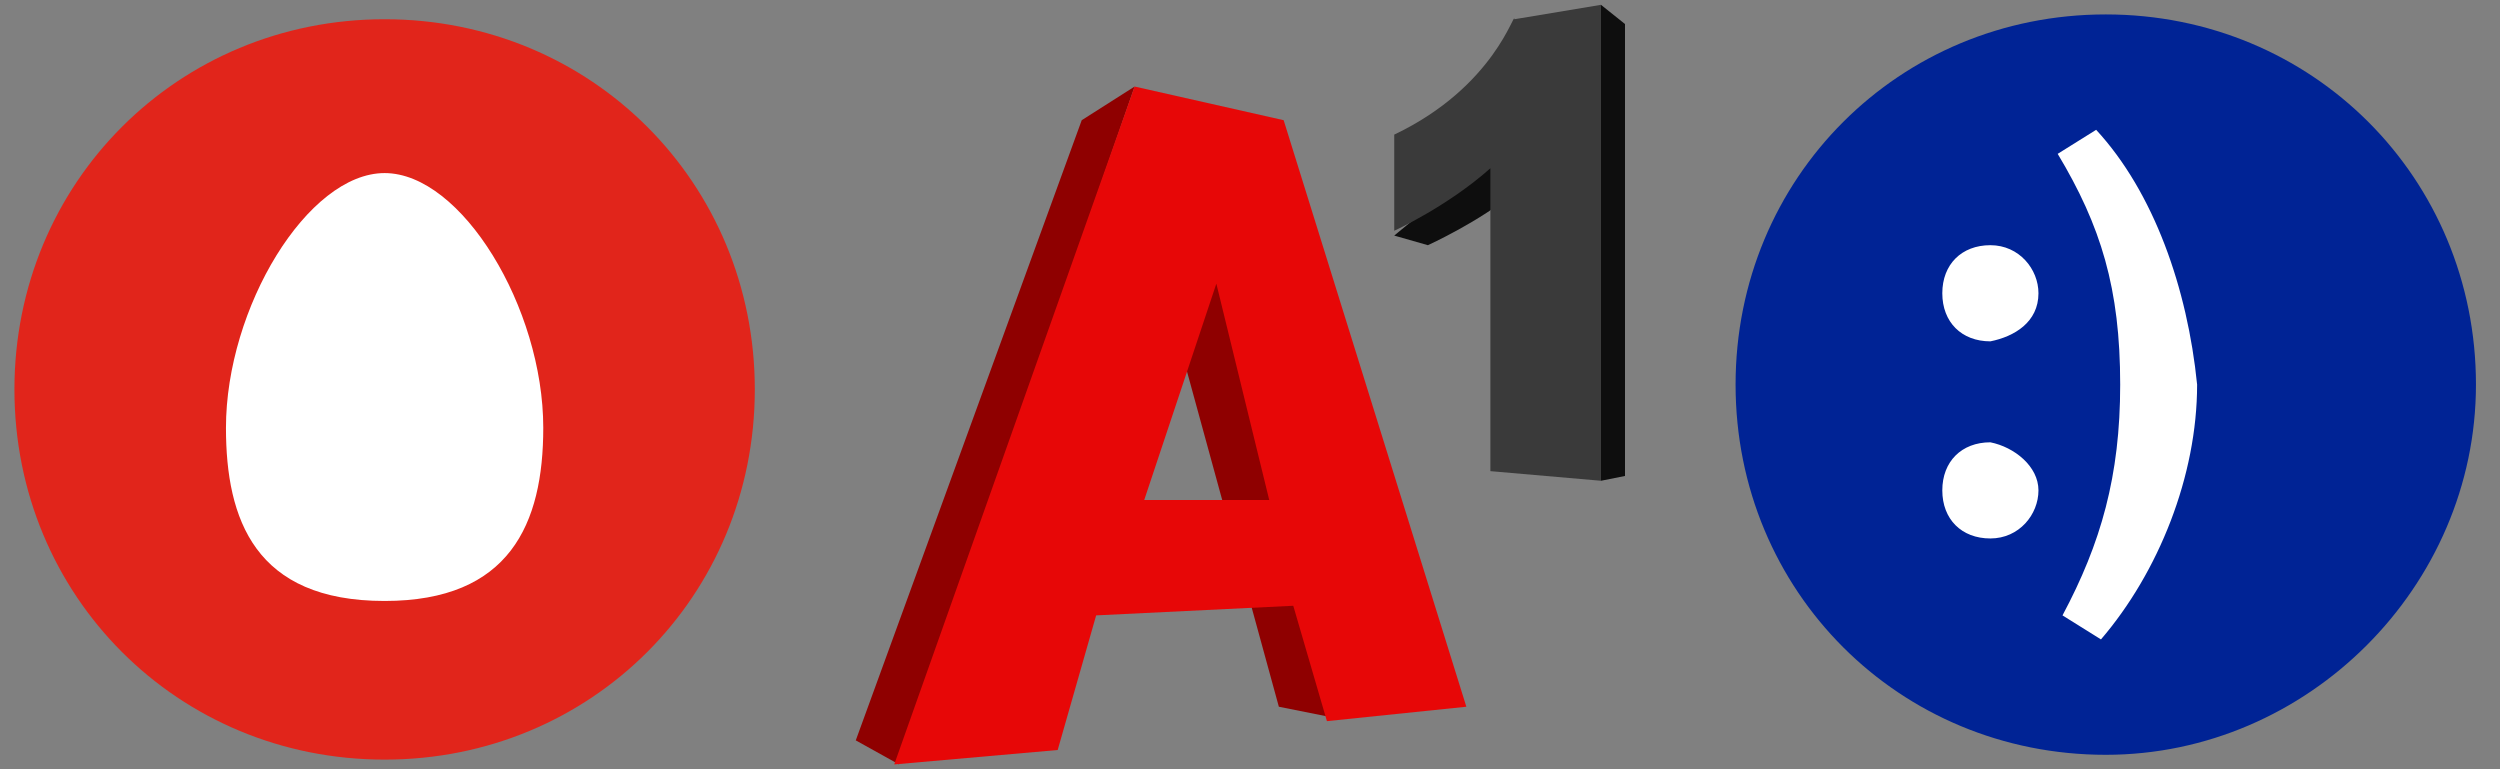 <?xml version="1.0" encoding="utf-8"?>
<!-- Generator: Adobe Illustrator 20.1.0, SVG Export Plug-In . SVG Version: 6.00 Build 0)  -->
<svg version="1.1" id="Слой_1" xmlns="http://www.w3.org/2000/svg" xmlns:xlink="http://www.w3.org/1999/xlink" x="0px" y="0px"
	 viewBox="0 0 52 16" style="enable-background:new 0 0 52 16;" xml:space="preserve">
<rect x="0" y="0" width="52" height="16" fill="#808080" stroke="none"/>
<style type="text/css">
	.st0{fill:#FFFFFF;}
	.st1{fill:#002395;}
	.st2{fill:#E1251B;}
	.st3{fill:#0E0E0E;}
	.st4{fill:#8F0000;}
	.st5{fill:#3A3A3A;}
	.st6{fill:#E70707;}
</style>
<g>
	<path class="st0" d="M37.4,4.8h0.9v5.1h-0.9V4.8z"/>
	<path class="st0" d="M39,6.3h0.9v3.6H39V6.3z"/>
	<path class="st0" d="M40,5.2c0,0.3-0.2,0.5-0.5,0.5S39,5.5,39,5.2s0.2-0.5,0.5-0.5C39.7,4.7,40,4.9,40,5.2"/>
	<path class="st0" d="M48,9.4c0,0.3-0.3,0.6-0.6,0.6s-0.6-0.3-0.6-0.6s0.3-0.6,0.6-0.6S48,9.1,48,9.4"/>
	<path class="st0" d="M48,6.8c0,0.3-0.3,0.6-0.6,0.6s-0.6-0.3-0.6-0.6s0.3-0.6,0.6-0.6S48,6.5,48,6.8"/>
	<path class="st0" d="M48.7,4.6L48.2,5C48.7,5.9,49,6.8,49,8s-0.3,2.1-0.8,3l0.5,0.4c0.8-0.9,1.2-2.1,1.2-3.4
		C49.9,6.8,49.5,5.5,48.7,4.6"/>
	<path class="st0" d="M42.2,5.5c0.3,0,0.4,0.1,0.4,0.1V4.9c-0.2-0.1-0.4-0.1-0.7-0.1c-0.4,0-0.7,0.1-0.9,0.3S40.7,5.6,40.7,6v0.3
		h-0.5V7h0.5v2.9h0.9V7h0.9V6.3h-1V6.1C41.7,5.7,41.9,5.5,42.2,5.5"/>
	<path class="st0" d="M44.4,6.2c-1.1,0-1.8,0.8-1.8,1.9c0,1.2,0.8,1.9,1.9,1.9c0.7,0,1.2-0.3,1.5-0.7l-0.5-0.4
		c-0.1,0.1-0.5,0.4-1,0.4s-1-0.3-1.1-0.9h2.7C46.2,7.5,46,6.2,44.4,6.2 M43.5,7.8C43.6,7.2,44,7,44.4,7c0.5,0,0.9,0.3,0.9,0.8H43.5z
		"/>
</g>
<path class="st1" d="M43.8,15.7L43.8,15.7c-4.3,0-7.7-3.4-7.7-7.7l0,0c0-4.3,3.4-7.7,7.7-7.7l0,0c4.3,0,7.7,3.4,7.7,7.7l0,0
	C51.5,12.2,48,15.7,43.8,15.7z"/>
<path id="XMLID_1093_" class="st0" d="M42.4,10.2c0,0.5-0.4,1-1,1s-1-0.4-1-1s0.4-1,1-1C41.9,9.3,42.4,9.7,42.4,10.2 M42.4,6.1
	c0-0.5-0.4-1-1-1s-1,0.4-1,1s0.4,1,1,1C41.9,7,42.4,6.7,42.4,6.1 M43.6,2.7l-0.8,0.5C43.7,4.7,44.1,6,44.1,8c0,1.9-0.4,3.3-1.2,4.8
	l0.8,0.5c1.2-1.4,2-3.4,2-5.3C45.5,6,44.8,4,43.6,2.7"/>
<path class="st2" d="M8,15.8L8,15.8c-4.3,0-7.7-3.4-7.7-7.7l0,0c0-4.3,3.4-7.7,7.7-7.7l0,0c4.3,0,7.7,3.4,7.7,7.7l0,0
	C15.7,12.4,12.3,15.8,8,15.8z"/>
<g>
	<path class="st0" d="M8,3.6c1.6,0,3.3,2.8,3.3,5.3c0,2-0.7,3.6-3.3,3.6c-2.7,0-3.3-1.7-3.3-3.6C4.7,6.4,6.4,3.6,8,3.6"/>
</g>
<g>
	<path class="st3" d="M29,4.9l0.7,0.2c0,0,1.1-0.5,1.8-1.1c0.7-0.7-0.2-1-0.2-1L29,4.9z"/>
	<polygon class="st4" points="23.6,1.8 22.5,2.5 17.8,15.4 18.7,15.9 	"/>
	<path class="st5" d="M29,2.8v2c0,0,1.1-0.5,2-1.3c0,2.5,0,6.3,0,6.3l2.3,0.2V0.1l-1.8,0.3C31.5,0.2,31.1,1.8,29,2.8z"/>
	<polygon class="st3" points="33.3,0.1 33.8,0.5 33.8,9.9 33.3,10 	"/>
	<polygon class="st4" points="24.6,7.4 26.6,14.7 27.6,14.9 25.3,5.8 	"/>
	<path class="st6" d="M30.5,14.7L26.7,2.5l-3.1-0.7l-5,14.1l3.4-0.3l0.8-2.8l4.1-0.2l0,0l0.7,2.4L30.5,14.7z M23.8,10.4l1.5-4.5
		l1.1,4.5H23.8z"/>
</g>
</svg>
